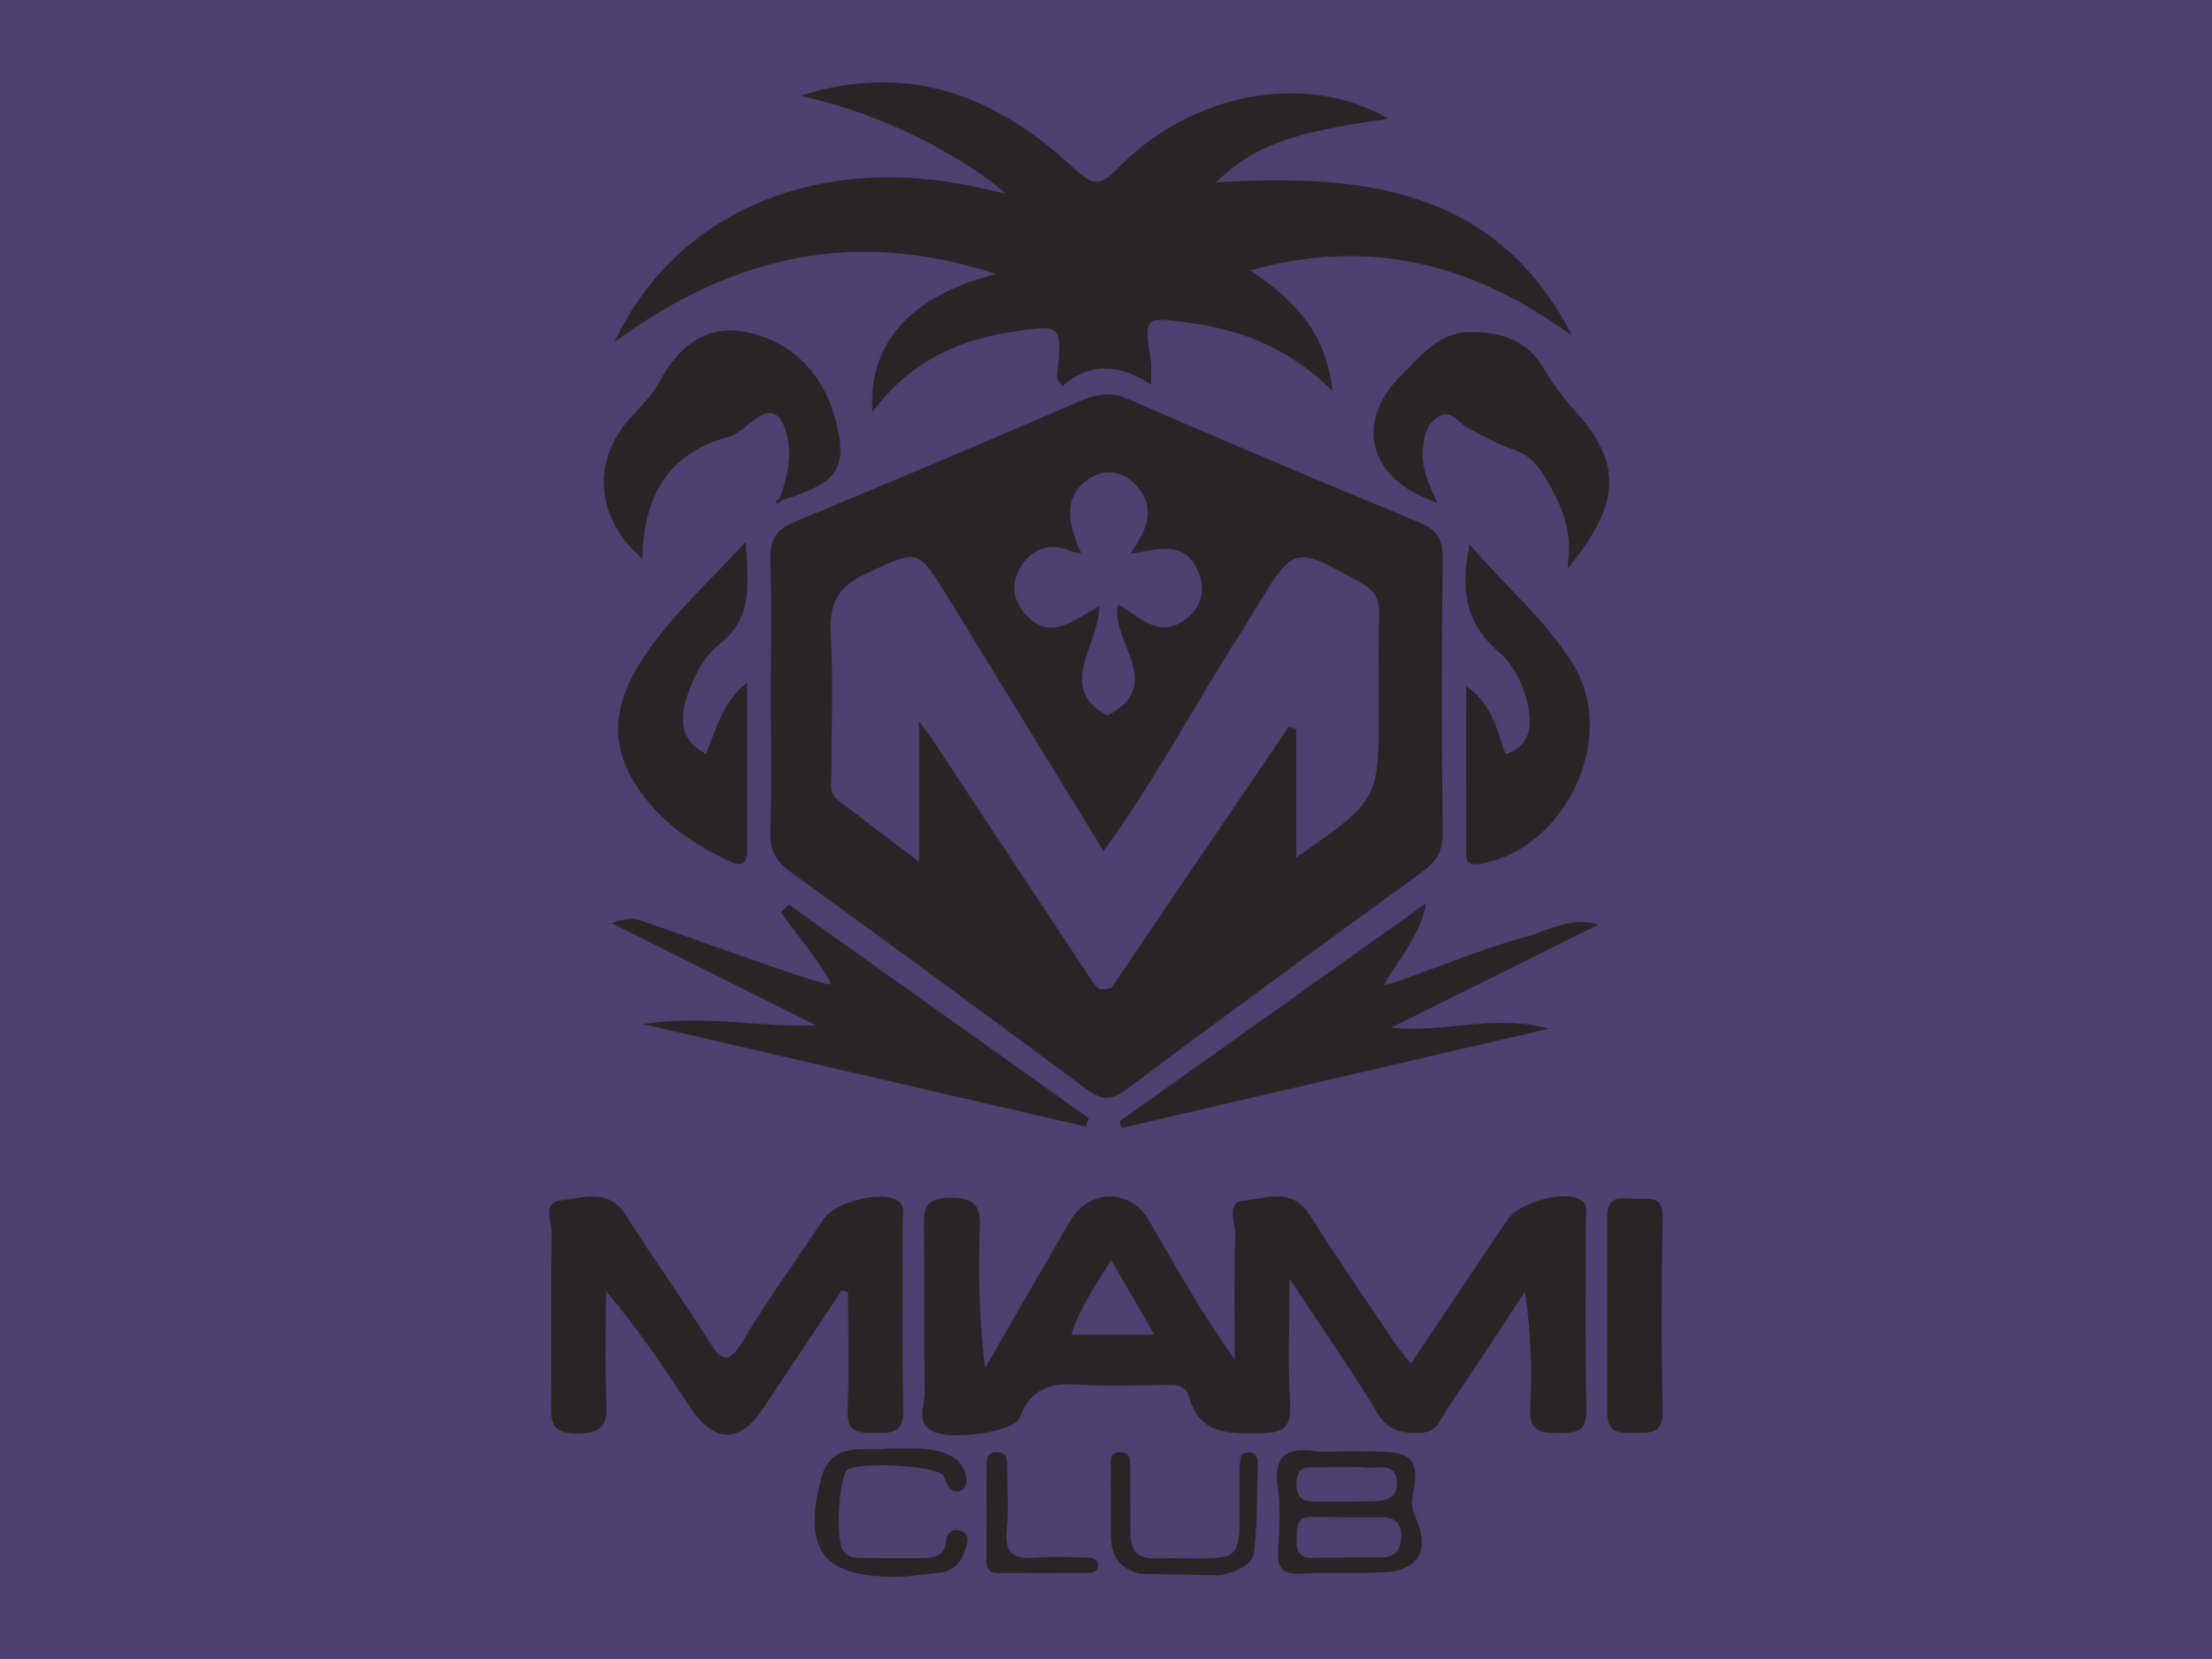 <?xml version="1.0" encoding="utf-8"?>
<!-- Generator: Adobe Illustrator 16.0.0, SVG Export Plug-In . SVG Version: 6.00 Build 0)  -->
<!DOCTYPE svg PUBLIC "-//W3C//DTD SVG 1.1//EN" "http://www.w3.org/Graphics/SVG/1.1/DTD/svg11.dtd">
<svg version="1.1" id="Layer_1" xmlns="http://www.w3.org/2000/svg" xmlns:xlink="http://www.w3.org/1999/xlink" x="0px" y="0px"
	 width="120px" height="90px" viewBox="0 0 120 90" enable-background="new 0 0 120 90" xml:space="preserve">
<path fill="#4D4171" d="M124.188,82.068c0,6.152-3.285,11.192-7.306,11.192H3.12c-4.02,0-7.308-5.04-7.308-11.192V7.933
	c0-6.16,3.29-11.194,7.307-11.194h113.76c4.018,0,7.309,5.038,7.309,11.193v74.134V82.068z"/>
<g>
	<path fill-rule="evenodd" clip-rule="evenodd" fill="#292526" d="M41.814,37.667c0-2.422,0.052-4.845-0.024-7.264
		c-0.034-1.081,0.283-1.668,1.321-2.097c5.21-2.148,10.398-4.354,15.573-6.589c0.904-0.391,1.637-0.454,2.589-0.038
		c5.223,2.281,10.476,4.488,15.742,6.666c0.954,0.396,1.263,0.913,1.249,1.944c-0.057,4.966-0.056,9.935,0,14.901
		c0.011,1-0.351,1.562-1.126,2.124c-5.371,3.897-10.728,7.814-16.039,11.793c-0.869,0.65-1.4,0.548-2.199-0.046
		c-5.323-3.96-10.67-7.89-16.043-11.784c-0.794-0.576-1.092-1.187-1.065-2.159C41.86,42.635,41.814,40.15,41.814,37.667z
		 M58.207,29.94c-1.12-0.503-2.106-0.292-2.775,0.722c-0.609,0.923-0.526,1.917,0.259,2.731c1.355,1.406,2.563,0.229,3.944-0.515
		c0,2.175-2.375,4.396,0.436,5.942c3.215-1.65,0.176-3.976,0.566-6.05c1.205,0.708,2.25,1.936,3.72,0.798
		c0.83-0.644,1.051-1.548,0.668-2.507c-0.71-1.778-2.222-1.281-3.684-1.014c0.278-0.483,0.481-0.791,0.641-1.118
		c0.5-1.013,0.341-1.964-0.465-2.717c-0.69-0.644-1.536-0.809-2.394-0.27c-0.965,0.606-1.233,1.504-0.988,2.578
		c0.084,0.361,0.215,0.712,0.323,1.068C58.374,29.706,58.29,29.823,58.207,29.94z M59.865,46.166
		c-2.816-4.594-5.63-9.189-8.45-13.781c-1.649-2.685-1.604-2.577-4.433-1.264c-1.543,0.717-2.01,1.646-1.914,3.281
		c0.146,2.474,0.032,4.962,0.043,7.445c0.002,0.54-0.179,1.152,0.351,1.562c1.341,1.036,2.698,2.053,4.4,3.345
		c0-2.738,0-5.02,0-7.612c0.377,0.51,0.531,0.699,0.666,0.901c2.873,4.34,5.742,8.683,8.616,13.022
		c0.447,0.676,0.46,0.668,1.141,0.533c3.206-4.722,6.414-9.445,9.62-14.167c0.139,0.037,0.275,0.073,0.413,0.109
		c0,2.279,0,4.558,0,6.982c4.481-3.121,4.481-3.121,4.481-8.156c0-1.677-0.047-3.357,0.02-5.033c0.034-0.859-0.257-1.31-1.02-1.735
		c-3.605-2.011-3.59-2.04-5.751,1.533c-0.225,0.371-0.443,0.748-0.68,1.112C64.822,38.189,62.65,42.371,59.865,46.166z"/>
	<path fill-rule="evenodd" clip-rule="evenodd" fill="#292526" d="M43.422,5.194C49.421,3.29,54.155,5.3,58.267,9.134
		c1.146,1.068,1.5,0.881,2.446-0.078c4.056-4.109,10.264-5.165,14.61-2.615c-5.434,0.787-7.164,1.415-9.371,3.45
		c7.894-0.47,15.211,0.257,19.343,8.332c-5.2-3.795-10.82-5.418-17.467-3.557c2.33,1.565,4.111,3.319,4.462,6.547
		c-2.332-2.313-4.895-3.306-7.731-3.696c-2.495-0.345-2.493-0.369-2.129,2.048c0.053,0.353,0.008,0.721,0.008,1.297
		c-1.699-1.125-3.329-1.221-4.809,0.093c-0.187-0.291-0.306-0.39-0.297-0.477c0.305-2.933,0.31-2.903-2.598-2.447
		c-2.991,0.468-5.501,1.757-7.408,4.328c-0.246-3.72,2.063-6.316,6.699-7.491c-7.558-2.492-14.211-1.056-20.693,3.69
		c3.602-7.594,11.525-9.939,18.84-8.571c0.67,0.125,2.243,0.47,2.358,0.519C54.493,10.379,50.19,6.703,43.422,5.194z"/>
	<path fill-rule="evenodd" clip-rule="evenodd" fill="#292526" d="M76.537,73.975c1.792-2.667,3.518-5.236,5.243-7.804
		c0.63-0.937,3.013-1.601,3.92-1.104c0.509,0.277,0.326,0.754,0.327,1.151c0.015,3.42-0.04,6.841,0.035,10.258
		c0.027,1.199-0.536,1.263-1.466,1.259c-0.977-0.003-1.656-0.011-1.583-1.343c0.114-2.044,0.03-4.099-0.283-6.331
		c-1.395,2.118-2.767,4.254-4.198,6.348c-0.357,0.522-0.538,1.282-1.424,1.311c-0.964,0.033-1.749-0.025-2.354-1.02
		c-1.414-2.318-2.967-4.552-4.798-7.323c0,2.619-0.089,4.688,0.033,6.746c0.08,1.365-0.416,1.622-1.678,1.632
		c-1.695,0.016-3.236,0.062-3.81-1.982c-0.196-0.701-0.813-0.639-1.377-0.636c-1.492,0.005-2.99,0.086-4.474-0.023
		c-1.556-0.114-2.739,0.146-3.342,1.811c-0.266,0.732-3.532,1.221-4.638,0.756c-1.046-0.44-0.488-1.412-0.505-2.118
		c-0.064-2.983,0.01-5.97-0.047-8.952c-0.021-1.097,0.112-1.636,1.457-1.636c1.388-0.002,1.63,0.489,1.583,1.724
		c-0.092,2.466-0.027,4.937,0.282,7.519c1.527-2.645,3.046-5.291,4.582-7.931c1.063-1.825,3.294-1.847,4.335-0.038
		c1.442,2.51,2.866,5.032,4.623,7.499c0-2.252-0.047-4.506,0.031-6.755c0.021-0.64-0.535-1.789,0.482-1.865
		c1.162-0.089,2.581-0.753,3.534,0.747C72.559,68.28,74.18,70.63,75.77,73C75.97,73.297,76.212,73.564,76.537,73.975z
		 M62.621,72.404c-0.842-1.457-1.529-2.649-2.34-4.052c-0.866,1.436-1.706,2.582-2.164,4.052
		C59.599,72.404,60.94,72.404,62.621,72.404z"/>
	<path fill-rule="evenodd" clip-rule="evenodd" fill="#292526" d="M45.667,70.002c-1.419,2.133-2.836,4.267-4.259,6.398
		c-1.281,1.92-2.656,1.911-3.954-0.037c-1.403-2.107-2.79-4.223-4.582-6.326c0,2.042-0.063,4.085,0.024,6.123
		c0.051,1.192-0.272,1.579-1.537,1.607c-1.366,0.027-1.493-0.554-1.473-1.648c0.052-3.041-0.018-6.084,0.047-9.127
		c0.013-0.643-0.529-1.786,0.491-1.878c1.165-0.104,2.58-0.696,3.521,0.799c1.452,2.307,3.047,4.521,4.504,6.824
		c0.655,1.035,1.022,1.366,1.812,0.063c1.381-2.275,2.932-4.449,4.418-6.661c0.625-0.929,3.025-1.539,3.941-1.046
		c0.52,0.283,0.348,0.748,0.351,1.145c0.014,3.415-0.043,6.833,0.034,10.245c0.028,1.23-0.596,1.26-1.494,1.243
		c-0.842-0.018-1.586,0.1-1.53-1.188c0.091-2.139,0.024-4.282,0.024-6.424C45.892,70.077,45.778,70.04,45.667,70.002z"/>
	<path fill-rule="evenodd" clip-rule="evenodd" fill="#292526" d="M42.358,49.513c0.141-0.148,0.281-0.298,0.422-0.447
		c5.433,3.868,10.864,7.735,16.296,11.604c-0.06,0.147-0.118,0.296-0.177,0.445c-7.849-1.815-15.698-3.634-24.034-5.562
		c3.451-0.514,6.333,0.184,9.416,0.077c-3.703-1.852-7.406-3.703-11.107-5.554c1.077-0.327,1.074-0.321,2.082,0.029
		c2.866,0.999,9.63,3.466,9.793,3.29C45.214,53.221,43.271,50.705,42.358,49.513z"/>
	<path fill-rule="evenodd" clip-rule="evenodd" fill="#292526" d="M82.604,50.874c1.328-0.347,2.545-1.171,4.125-0.722
		c-3.67,1.824-7.341,3.649-11.259,5.598c2.96,0.303,5.694-0.774,8.537,0.061c-7.72,1.793-15.439,3.586-23.159,5.378
		c-0.039-0.117-0.079-0.235-0.118-0.354c5.543-3.943,11.088-7.887,16.632-11.831c-0.204,1.772-2.393,4.247-2.237,4.406
		C75.279,53.57,80.085,51.533,82.604,50.874z"/>
	<path fill-rule="evenodd" clip-rule="evenodd" fill="#292526" d="M77.988,27.272c-3.789-1.23-4.55-4.393-1.939-6.94
		c1.072-1.047,1.989-2.342,3.814-2.32c1.692,0.021,3.003,0.48,3.896,1.997c0.467,0.792,1.027,1.548,1.646,2.232
		c2.578,2.852,2.603,5.009-0.374,8.619c0.338-2.136-0.358-3.513-1.181-4.917c-0.484-0.826-0.971-1.304-1.848-1.592
		c-0.813-0.266-1.562-0.728-2.336-1.108c-0.524-0.255-0.896-1.046-1.599-0.656c-0.711,0.396-0.843,1.184-0.884,1.941
		C77.138,25.402,77.466,26.205,77.988,27.272z"/>
	<path fill-rule="evenodd" clip-rule="evenodd" fill="#292526" d="M42.31,27.017c0.373-1.058,0.655-2.147,0.415-3.259
		c-0.248-1.149-0.759-1.913-2.007-0.826c-0.37,0.32-0.795,0.661-1.25,0.786c-3.351,0.917-4.54,3.346-4.629,6.584
		c-2.518-2.158-2.768-5.254-0.68-7.587c0.576-0.644,1.226-1.265,1.624-2.014c1.126-2.121,2.802-3.25,5.153-2.583
		c2.262,0.641,3.77,2.325,4.376,4.597c0.721,2.704,0.14,3.486-2.877,4.419L42.31,27.017z"/>
	<path fill-rule="evenodd" clip-rule="evenodd" fill="#292526" d="M38.295,40.901c0.585-1.349,0.84-2.762,2.235-3.877
		c0,3.213-0.009,6.156,0.005,9.099c0.005,0.927-0.462,0.842-1.062,0.555c-1.576-0.753-3.027-1.68-4.177-3.026
		c-2.086-2.445-2.337-4.747-0.691-7.496c1.495-2.493,3.686-4.389,5.852-6.762c0.118,2.247,0.423,4.098-1.391,5.524
		c-0.874,0.687-1.415,1.741-1.772,2.796C36.884,38.922,36.829,40.124,38.295,40.901z"/>
	<path fill-rule="evenodd" clip-rule="evenodd" fill="#292526" d="M79.727,29.543c1.992,2.322,4.204,4.147,5.674,6.604
		c2.371,3.961-0.533,9.967-5.118,10.719c-0.858,0.141-0.739-0.392-0.74-0.864c-0.009-2.851-0.004-5.7-0.004-8.777
		c1.412,0.966,1.655,2.353,2.144,3.702c1.471-0.538,1.423-1.706,1.157-2.865c-0.238-1.036-0.764-2.041-1.55-2.71
		C79.508,33.83,79.209,31.966,79.727,29.543z"/>
	<path fill-rule="evenodd" clip-rule="evenodd" fill="#292526" d="M87.187,66.094c0-1.33,0.714-1.065,1.631-1.065
		s1.405-0.056,1.381,1.1c-0.071,3.467-0.075,6.938,0.002,10.405c0.027,1.271-0.671,1.186-1.522,1.192
		c-0.88,0.006-1.499,0.083-1.499-1.229S87.187,67.423,87.187,66.094z"/>
	<path fill-rule="evenodd" clip-rule="evenodd" fill="#292526" d="M72.878,78.738c0.62,0,1.241-0.013,1.862,0.003
		c1.918,0.052,2.272,0.465,1.901,2.401c-0.087,0.454-0.034,0.741,0.151,1.165c0.811,1.84,0.169,2.899-1.785,2.993
		c-1.485,0.072-2.982-0.019-4.469,0.069c-1.049,0.061-1.254-0.404-1.202-1.317c0.063-1.115,0.144-2.254-0.016-3.349
		c-0.253-1.752,0.502-2.207,2.065-1.976C71.874,78.8,72.381,78.738,72.878,78.738z M72.939,84.508c0-0.005,0-0.013,0-0.021
		c0.678,0,1.355,0.009,2.033-0.001c0.796-0.012,1.058-0.497,1.049-1.214c-0.008-0.723-0.442-0.959-1.081-0.962
		c-1.232-0.007-2.468,0.018-3.698-0.024c-0.965-0.033-0.867,0.597-0.897,1.23c-0.034,0.688,0.186,1.045,0.931,0.999
		C71.827,84.481,72.384,84.508,72.939,84.508z M73.063,79.598c-0.493,0-0.985-0.01-1.479,0.002
		c-0.592,0.013-1.231-0.156-1.252,0.853c-0.022,1.068,0.618,1.011,1.322,1.002c0.8-0.009,1.601,0.01,2.401-0.006
		c0.732-0.016,1.688,0.069,1.726-0.925c0.046-1.286-1.088-0.816-1.797-0.918C73.684,79.56,73.371,79.598,73.063,79.598z"/>
	<path fill-rule="evenodd" clip-rule="evenodd" fill="#292526" d="M48.204,78.573c1.311,0.023,2.464-0.127,3.475,0.468
		c0.487,0.287,0.791,0.804,0.746,1.416c-0.011,0.15-0.163,0.384-0.291,0.416c-0.691,0.177-0.713-0.409-0.967-0.822
		c-0.345-0.56-4.576-0.758-5.182-0.32c-0.467,0.335-0.661,3.646-0.285,4.32c0.263,0.471,0.692,0.47,1.122,0.475
		c1.055,0.013,2.112,0.003,3.168,0.006c0.667,0.001,1.264-0.093,1.334-0.937c0.041-0.48,0.354-0.676,0.759-0.557
		c0.629,0.184,0.37,0.724,0.258,1.082c-0.191,0.611-0.583,1.104-1.296,1.184c-0.797,0.089-1.598,0.224-2.397,0.23
		c-3.988,0.034-5.12-1.42-4.106-5.306C45.104,78.066,46.965,78.783,48.204,78.573z"/>
	<path fill-rule="evenodd" clip-rule="evenodd" fill="#292526" d="M61.863,85.38c-1.185-0.286-1.612-1.029-1.603-2.16
		c0.01-1.178-0.011-2.358,0.001-3.538c0.004-0.404-0.136-0.958,0.574-0.896c0.516,0.046,0.478,0.465,0.478,0.842
		c0.001,1.179,0.014,2.358,0.013,3.538c-0.002,0.896,0.355,1.426,1.328,1.366c0.063-0.006,0.125,0.004,0.187,0.002
		c4.841-0.057,4.391,0.656,4.411-4.129c0.001-0.311-0.008-0.622,0.005-0.931c0.011-0.307,0.001-0.657,0.43-0.683
		c0.38-0.023,0.563,0.217,0.552,0.574c-0.05,1.611-0.014,3.233-0.205,4.827c-0.099,0.834-1.254,1.147-1.821,1.264"/>
	<path fill-rule="evenodd" clip-rule="evenodd" fill="#292526" d="M53.517,82.021c0-0.808-0.008-1.615,0.002-2.424
		c0.005-0.355-0.059-0.777,0.486-0.813c0.651-0.04,0.638,0.42,0.638,0.867c-0.003,1.119,0.091,2.246-0.024,3.354
		c-0.136,1.291,0.404,1.607,1.57,1.501c0.926-0.086,1.864-0.016,2.796-0.007c0.245,0.001,0.521,0.036,0.571,0.324
		c0.072,0.427-0.252,0.506-0.571,0.509c-1.616,0.01-3.232,0.002-4.848,0.01c-0.66,0.004-0.623-0.452-0.622-0.897
		C53.518,83.637,53.517,82.83,53.517,82.021z"/>
	<path fill-rule="evenodd" clip-rule="evenodd" fill="#292526" d="M42.433,27.134c-0.081,0.067-0.159,0.14-0.248,0.197
		c-0.012,0.006-0.079-0.075-0.12-0.117c0.082-0.064,0.163-0.131,0.244-0.197L42.433,27.134z"/>
	<path fill-rule="evenodd" clip-rule="evenodd" fill="#292526" d="M58.458,29.589c0.069,0.139,0.136,0.277,0.204,0.416
		c-0.151-0.022-0.303-0.043-0.454-0.065C58.29,29.823,58.374,29.706,58.458,29.589z"/>
</g>
</svg>
